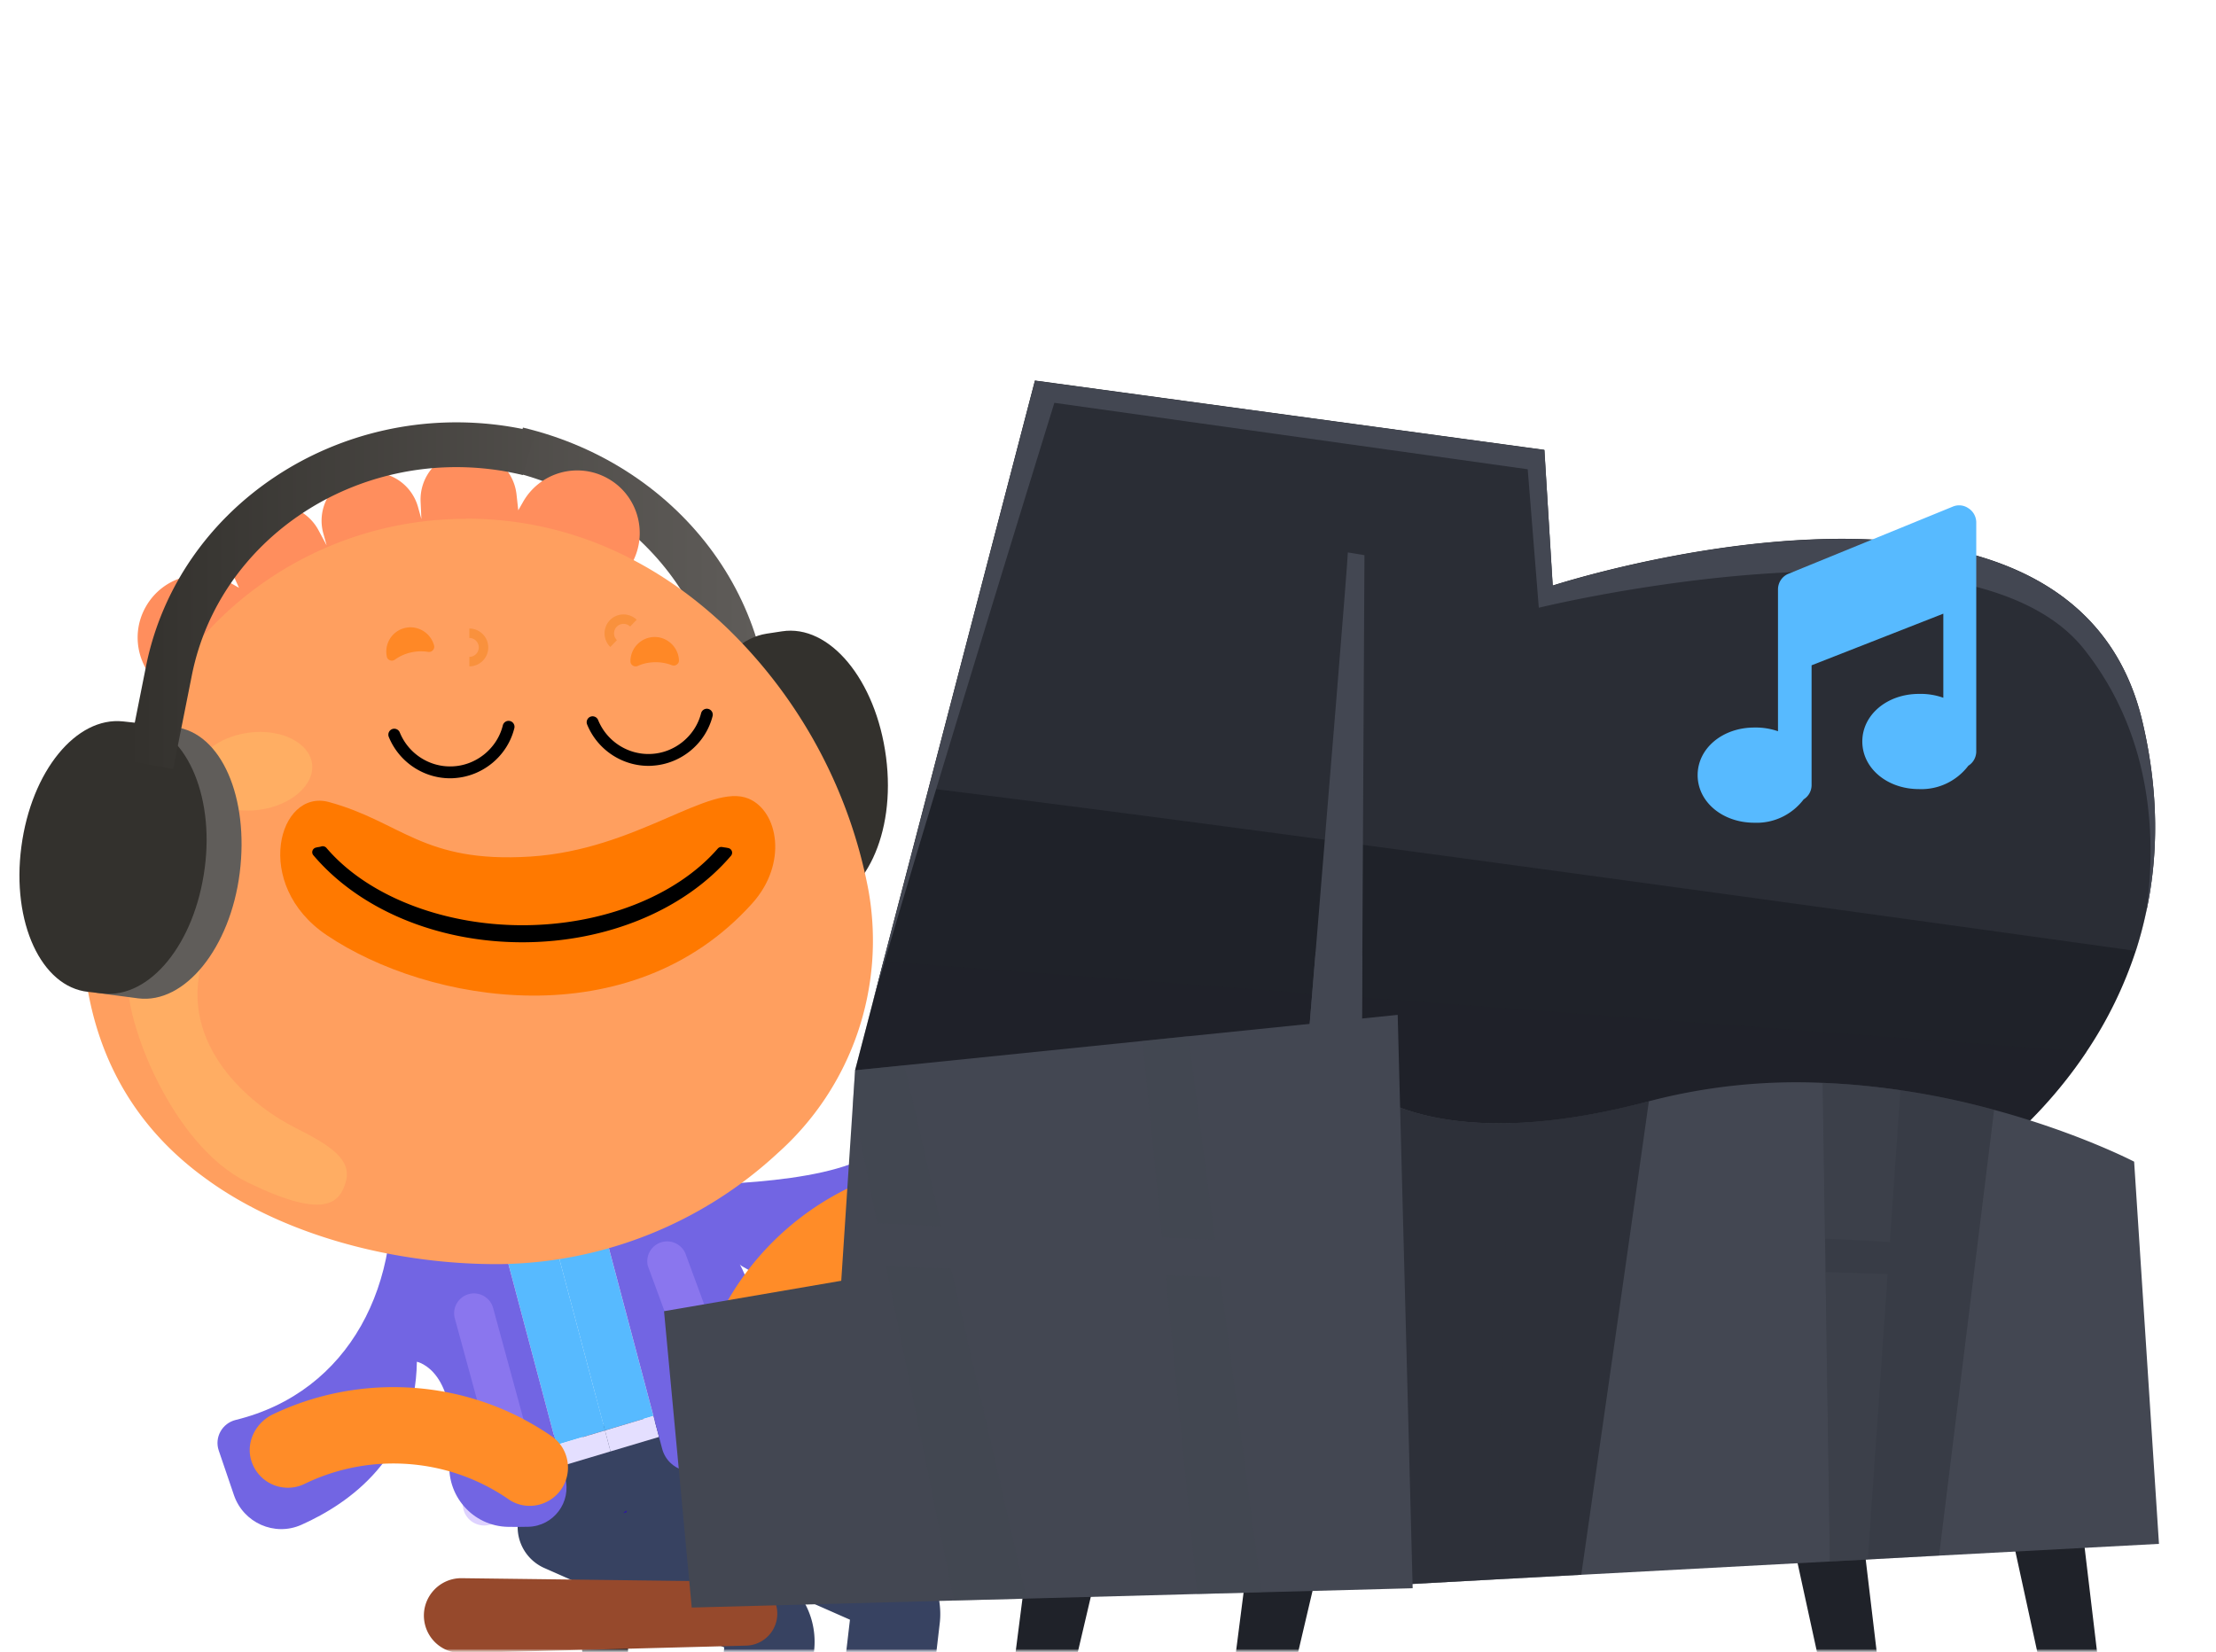 <svg xmlns="http://www.w3.org/2000/svg" width="342" height="255" fill="none"><mask id="a" width="342" height="255" x="0" y="0" maskUnits="userSpaceOnUse" style="mask-type:alpha"><path fill="#D9D9D9" d="M0 0h342v255H0z"/></mask><g mask="url(#a)"><mask id="b" width="375" height="255" x="-18" y="0" maskUnits="userSpaceOnUse" style="mask-type:alpha"><path fill="#E4DFFF" d="M-18 29C-18 12.984-5.016 0 11 0h317c16.016 0 29 12.984 29 29v226H-18V29Z"/></mask><g mask="url(#b)"><ellipse cx="97.921" cy="228.679" fill="#374261" rx="11.296" ry="9.71"/><path fill="url(#c)" d="m80.714 65.984-2.031 6.76c21.134 4.961 35.194 24.03 32.095 44.463l-1.821 11.998 7.424.985 1.821-11.98c3.66-23.943-12.747-46.313-37.488-52.208v-.018Z"/><path fill="#33312D" d="m119.509 141.608 6.681-1.536c7.157-1.402 12.115-11.229 10.556-23.204-1.559-11.974-8.747-20.561-16.061-19.418l-2.356.358c-7.315 1.141-11.962 11.269-10.404 23.242 1.491 11.721 4.267 21.692 11.582 20.549"/><path fill="#374261" d="m139.74 295.89 5.287-45.29a12.39 12.39 0 0 0-7.335-12.825l-28.703-12.669a6.915 6.915 0 0 0-9.115 3.53 6.915 6.915 0 0 0 3.53 9.115l27.771 12.258-5.167 44.28a6.906 6.906 0 0 0 6.875 7.712 6.914 6.914 0 0 0 6.857-6.111Z"/><path fill="#374261" d="m120.345 300.172 5.286-45.291a12.389 12.389 0 0 0-7.335-12.825l-28.702-12.669c-3.488-1.541-7.568.042-9.115 3.53a6.916 6.916 0 0 0 3.53 9.116l27.77 12.257-5.167 44.281a6.907 6.907 0 0 0 6.876 7.711 6.915 6.915 0 0 0 6.857-6.11Z"/><path fill="#AE8EFF" d="M73.255 235.119a3.3 3.3 0 0 1-1.815-3.326l.218-9.729a3.33 3.33 0 0 1 3.664-2.936 3.33 3.33 0 0 1 2.948 3.658l-.218 9.729a3.33 3.33 0 0 1-3.664 2.936 3.4 3.4 0 0 1-1.113-.325h-.013l-.007-.007Z" opacity=".4"/><path fill="#7265E3" d="M113.465 194.772c11.905 7.913 23.228 4.096 30.192-.026 4.087-2.419 5.214-7.827 2.444-11.691l-2.418-3.366c-2.08-2.896-6.062-3.572-9.057-1.631-7.639 4.978-27.721 4.938-35.93 4.938l14.762 11.77.007.006Z"/><path fill="#57BAFF" d="M90.607 180.02a54.455 54.455 0 0 0-8.375-1.114l11.124 41.891 7.487-2.24-10.236-38.537Z"/><path fill="#2A10AC" d="m85.459 221.452-2.975 2.598 3.399-1.021-.424-1.584v.007Zm11.257 11.963-.067-.259-.463.404c.178-.053.357-.092.536-.145h-.006Z"/><path fill="#57BAFF" d="m92.018 215.726-9.779-36.827a52.121 52.121 0 0 0-8.037.166l11.257 42.381.424 1.584 7.487-2.24-1.345-5.07-.007.006Z"/><path fill="#1E1E1E" d="m74.527 226.43.96 3.207.902-.271 6.089-5.315-7.957 2.379h.006Zm11.356-3.391-3.399 1.021-6.088 5.315 10.348-3.102-.86-3.234Zm23.905-3.666-.961-3.201-7.977 2.386.861 3.24 8.083-2.425h-.006Z"/><path fill="#E4DFFF" d="m93.363 220.797-7.487 2.24.862 3.234 7.487-2.24-.656-2.479-.206-.755Z"/><path fill="#E4DFFF" d="m100.85 218.559-7.487 2.24.861 3.234 7.487-2.234-.861-3.24Z"/><path fill="#7265E3" d="M116.393 202.134c-1.544-12.048-13.039-19.397-25.78-22.114l11.575 43.593c.928 3.499 5.334 4.719 7.858 2.134.02-.02.04-.033.053-.06 5.665-5.851 7.407-14.831 6.294-23.553Zm-43.403-22.93-12.933-.026c2.425 18.874-6.108 35.694-23.672 39.995-2.094.51-3.32 2.69-2.624 4.731l2.345 6.879c1.458 4.275 6.268 6.422 10.395 4.586 7.5-3.34 17.624-10.55 17.836-25.176 0 0 6.639 1.285 5.062 15.136-.623 5.468 3.544 10.266 9.044 10.352.987.013 2.02.013 3.087-.013 3.902-.093 6.698-3.798 5.698-7.569l-13.026-49.021c-.404.04-.815.08-1.212.133v-.007Z"/><path fill="#AF8FFF" d="M105.786 206.103a3.072 3.072 0 0 1-2.69-2.253l-3.114-8.45a3.065 3.065 0 0 1 5.91-1.617l3.114 8.45a3.065 3.065 0 0 1-3.22 3.863v.007Zm-27.038 21.153a3.072 3.072 0 0 1-2.69-2.253l-5.884-21.572a3.065 3.065 0 0 1 5.91-1.617l5.883 21.572a3.065 3.065 0 0 1-2.146 3.764c-.365.099-.722.126-1.073.099v.007Z" opacity=".4"/><path fill="#FF8E5D" d="m96.47 88.83-42.906 4.831-3.18-11.452a7.335 7.335 0 0 1 5.108-9.039 7.325 7.325 0 0 1 9.03 5.116l.51 1.836-.118-2.677a7.424 7.424 0 0 1 6.453-7.708c4.12-.53 7.884 2.439 8.348 6.574l.272 2.459.715-1.26c2.61-4.638 8.494-6.269 13.132-3.644 4.637 2.61 6.267 8.516 3.65 13.161l-1.007 1.79v.026-.006l-.007-.007Z"/><path fill="#FF8E5D" d="M27.95 107.836 67.22 89.87l-2.744-9.875-.437-1.577a7.328 7.328 0 0 0-9.03-5.116 7.335 7.335 0 0 0-5.109 9.04l.51 1.835-1.265-2.353a7.433 7.433 0 0 0-9.507-3.28c-3.81 1.677-5.506 6.15-3.777 9.934l1.027 2.253-1.259-.716C31 87.378 25.121 89.008 22.498 93.66c-2.63 4.633-.994 10.524 3.65 13.162l1.79 1.007h.026v.007h-.02.006Z"/><path fill="#FF9F5F" fill-rule="evenodd" d="M71.93 80.063c15.603-.027 29.331 6.401 40.262 16.852a75.95 75.95 0 0 1 21.825 40.433c2.723 15.057-2.564 30.452-13.973 40.625a64.224 64.224 0 0 1-42.867 17.151c-16.245.106-33.617-4.493-45.556-13.301-12.158-8.834-18.876-21.85-18.949-39.087-.37-17.098 8.434-34.051 19.406-45.33a54.312 54.312 0 0 1 39.858-17.317v-.02l-.006-.006Z" clip-rule="evenodd"/><path fill="#FF7900" fill-rule="evenodd" d="M115.532 123.277c-6.036-2.545-17.153 7.9-33.697 8.94-16.55 1.041-19.85-5.355-31.06-8.416-7.778-2.121-11.92 12.75-.364 20.537 15.695 10.577 46.947 15.952 65.677-4.891 5.546-6.163 4.015-14.235-.536-16.163h-.014l-.006-.007Z" clip-rule="evenodd"/><path fill="#000" fill-rule="evenodd" d="M49.828 131.352c6.34 7.435 18.067 12.194 30.808 12.194 12.74 0 24.328-4.739 30.695-12.075.537.099.477.059.934.152-6.718 7.88-18.365 13.102-31.642 13.102-13.278 0-24.992-5.262-31.69-13.175.477-.112.41-.059.888-.192h.013l-.007-.006Z" clip-rule="evenodd"/><path fill="#000" d="M80.616 145.445c-13.072 0-25.13-5.023-32.253-13.433a.72.72 0 0 1-.139-.696.74.74 0 0 1 .524-.484c.245-.06.357-.079.47-.093a2.16 2.16 0 0 0 .39-.093.763.763 0 0 1 .77.232c6.274 7.363 17.868 11.936 30.251 11.936 12.383 0 23.812-4.533 30.146-11.83a.727.727 0 0 1 .682-.238c.225.04.338.053.431.066.132.02.238.033.516.093a.735.735 0 0 1 .544.477.722.722 0 0 1-.133.709c-7.129 8.364-19.167 13.354-32.2 13.354Z"/><path fill="#FF7900" d="m66.994 99.646-.02-.066c-.51-1.849-2.405-3.042-4.293-2.69a3.742 3.742 0 0 0-2.981 4.46v.013c.119.563.795.788 1.258.45a6.63 6.63 0 0 1 2.578-1.126 6.773 6.773 0 0 1 2.524-.066c.57.099 1.073-.411.934-.975Zm37.785 2.265v-.067c-.113-1.915-1.723-3.472-3.638-3.519a3.746 3.746 0 0 0-3.842 3.745v.013c0 .577.616.941 1.14.703.794-.365 1.742-.57 2.749-.57.901 0 1.749.165 2.484.457.544.212 1.14-.179 1.113-.762h-.006Z" opacity=".6"/><path fill="#000" d="m70.098 120.108-.258.016c-4.265.161-8.223-2.406-9.84-6.382a.922.922 0 0 1 .504-1.194.922.922 0 0 1 1.193.503c1.326 3.27 4.572 5.378 8.075 5.245 3.677-.118 6.932-2.732 7.824-6.301a.914.914 0 1 1 1.773.44c-1.073 4.271-4.86 7.397-9.27 7.673Zm30.609-1.918-.257.016c-4.266.161-8.224-2.406-9.84-6.382a.922.922 0 0 1 .503-1.194.922.922 0 0 1 1.193.503c1.327 3.27 4.572 5.378 8.075 5.245 3.677-.118 6.932-2.732 7.824-6.301a.914.914 0 0 1 1.774.44c-1.074 4.271-4.861 7.397-9.272 7.673Z"/><path fill="#FFCE6B" d="M48.165 117.897c.41 3.287-3.273 6.475-8.236 7.118-4.962.623-9.322-1.525-9.752-4.812-.424-3.287 3.273-6.475 8.235-7.117 4.962-.643 9.322 1.524 9.753 4.811Z" opacity=".3"/><path fill="#FFAD63" fill-rule="evenodd" d="M27.228 136.479c1.372.53 6.56.192 3.704 12.949-2.928 13.062 8.964 21.81 14.523 24.587 5.764 2.89 8.871 5.037 7.91 8.417-.96 3.386-3.418 5.785-15.132.086-11.72-5.686-19.088-25.104-18.471-31.665 1.37-14.606 6.088-14.931 7.48-14.401l-.02.02.006.007Z" clip-rule="evenodd"/><path fill="#F9913D" d="M94.191 99.864a2.929 2.929 0 0 1-.066-4.136 2.927 2.927 0 0 1 4.134-.066l-1.013 1.047a1.463 1.463 0 0 0-2.067.033 1.464 1.464 0 0 0 .033 2.068l-1.014 1.047-.007.007Zm-21.758 2.984v-1.458a1.458 1.458 0 0 0 0-2.916v-1.458a2.927 2.927 0 0 1 2.922 2.922 2.927 2.927 0 0 1-2.922 2.923v-.013Z"/><path fill="#605D5A" d="M36.995 134.746c1.464-11.58-2.803-21.63-9.988-22.519-2.72 11.829-14.586 7.72-16.05 19.3-1.051 8.319 3.883 21.706 3.883 21.706s4.468.62 6.49.869c7.19.899 14.203-7.776 15.665-19.356Z"/><path fill="#33312D" d="M15.902 153.356c7.202.765 14.147-7.626 15.69-19.347 1.544-11.455-3.087-21.637-10.288-22.402l-2.317-.254c-7.202-.765-14.147 7.637-15.69 19.347-1.544 11.709 3.087 21.639 10.3 22.401"/><path fill="url(#d)" d="M78.472 65.821C52.28 61.705 27.437 78.185 22.52 102.914l-2.89 14.507 7.098 1.275 2.89-14.507C33.843 83.151 55 69.138 77.273 72.641c1.166.187 2.298.425 3.414.68l1.96-6.65a48.131 48.131 0 0 0-4.19-.85h.016Z"/><path fill="#FF8C28" d="M109.731 206.102c5.042-12.571 15.838-22.11 28.928-25.596 2.979-.793 6.203.614 7.301 3.491a5.898 5.898 0 0 1-4.026 7.844c-9.62 2.475-17.568 9.452-21.257 18.653a30.959 30.959 0 0 0-1.185 3.557c-.78 2.917-3.704 4.716-6.675 4.198-3.412-.595-5.591-3.997-4.687-7.341a42.213 42.213 0 0 1 1.61-4.805l-.009-.001Zm-28.955 12.944c-11.985-6.309-26.389-6.581-38.62-.756-2.782 1.326-4.326 4.487-3.299 7.389a5.898 5.898 0 0 0 8.15 3.367c8.93-4.347 19.505-4.182 28.277.437 1.12.59 2.193 1.24 3.206 1.942 2.485 1.717 5.877 1.193 7.805-1.126 2.213-2.664 1.67-6.667-1.186-8.629a42.423 42.423 0 0 0-4.34-2.618l.007-.006Z"/><path fill="#1F2229" d="m89.624 251.359 1.879 28.834 4.613.459.884-28.369-7.376-.924Z"/><path fill="#96492C" d="M71.27 243.602c-3.62-.045-6.39 3.214-5.76 6.78a5.776 5.776 0 0 0 5.84 4.771l43.804-1.141a4.935 4.935 0 0 0-.067-9.868l-43.816-.542Z"/><path fill="#1F2229" d="m158.883 238.297-8.545 66.675h4.272l14.954-63.683-10.681-2.992Zm34.005 0-8.545 66.675h4.273l14.953-63.683-10.681-2.992Zm128.158-5.129 8.545 71.803h-4.273l-14.953-68.581 10.681-3.222Zm-34.005 0 8.545 71.803h-4.273L276.36 236.39l10.681-3.222Zm-155.073-67.963 26.574 11.953 28.536 12.834 59.747-4.21 55.617-3.911s10.887-6.5 19.579-19.539a63.492 63.492 0 0 0 7.602-15.568 60.184 60.184 0 0 0 1.585-5.945c1.851-8.51 2.053-18.343-.583-29.491-11.097-47.025-91.001-20.947-91.001-20.947l-1.285-20.946-78.616-10.7-16.404 62.897-6.972 26.709-1.656 6.421-2.723 10.443Z"/><path fill="#1F2229" d="m131.968 165.203 26.574 11.954c25.365 2.52 58.491 5.786 88.283 8.624l55.617-3.912s10.887-6.5 19.579-19.539l-185.662-13.959-1.668 6.389-2.723 10.443Z" opacity=".4" style="mix-blend-mode:multiply"/><path fill="#434752" d="M331.216 140.834a60.115 60.115 0 0 1-1.586 5.945c-41.329-5.763-140.436-19.488-186.276-25.1l16.405-62.898 78.616 10.701 1.284 20.946s79.893-26.078 91.002 20.946c2.604 11.118 2.406 20.951.555 29.46Z" opacity=".3"/><path fill="#434752" d="m333.198 238.303-33.946 1.815-16.836.907-38.369 2.053-13.476.726-17.006.927-6.159-74.843-.396-4.962s1.268 1.894 4.573 3.888l.551.321c3.963 2.263 10.618 4.522 21.037 4.225 5.85-.163 12.901-1.142 21.319-3.377l.131-.036a89.893 89.893 0 0 1 26.685-2.802 119.392 119.392 0 0 1 26.459 4.166c13.047 3.535 21.6 7.998 21.6 7.998l3.833 58.994Zm-1.982-97.469c1.534-10.645 1.308-26.895-9.564-40.608-17.942-22.654-84.165-6.417-84.165-6.417l-1.712-21.374-73.052-10.257s-20.514 66.366-28.036 92.583l25.044-95.995 78.616 10.7 1.284 20.947s79.893-26.079 91.002 20.946c2.632 11.133 2.434 20.966.583 29.475Z"/><path fill="#434752" d="m210.58 85.694-.329 61.827-.099 17.261-8.548-.428s.602-7.273 1.438-17.419c1.895-22.92 4.974-60.48 4.974-61.666l2.564.425Z"/><path fill="#434752" d="M233.156 173.358c-1.047 18.913-1.411 53.323-2.608 70.444l-16.983.928-1.982-75.898c3.892 2.346 10.658 4.843 21.573 4.526Z" opacity=".3" style="mix-blend-mode:multiply"/><path fill="#1F2229" d="M254.474 169.981c-2.378 17.014-7.816 54.916-10.435 73.095l-13.476.726-16.998.927-6.159-74.843 4.712-.753c3.963 2.263 10.618 4.522 21.037 4.225 5.85-.163 12.901-1.158 21.319-3.377Z" opacity=".6"/><path fill="#434752" d="m210.251 147.516-.099 17.261-8.548-.429s.602-7.272 1.438-17.418l7.209.586Z" opacity=".9" style="mix-blend-mode:multiply"/><path fill="#434752" d="m102.481 202.389 4.276 45.745 40.474-1.086 11.216-.294 26.308-.709 9.976-.269 23.289-.623-2.311-88.505-32.297 3.302-7.079.725-36.728 3.753-7.637.777-.341 5.153-1.795 27.335-27.351 4.696Z"/><path fill="#1F2229" d="m281.298 167.145.364 24.081.08 5.152.674 44.647 5.857-.313 10.987-.595 8.497-68.807a124.157 124.157 0 0 0-14.458-3.032 110.938 110.938 0 0 0-12.001-1.133Z" opacity=".3" style="mix-blend-mode:screen"/><path fill="#434752" d="m293.295 168.278-1.625 23.451c-2.992-.218-6.552-.396-10.008-.523l-.364-24.061c4.016.16 8.021.538 11.997 1.133Zm-5.026 72.435-5.857.313-.67-44.674 9.583.305-3.056 44.056Zm-99.97-43.58-8.395-.262 4.851 49.173 9.976-.27c-1.748-13.15-4.165-31.46-6.432-48.641Zm-11.966-36.458 2.993 30.319 8.212.396a24461.136 24461.136 0 0 1-4.126-31.456l-7.079.741Zm-29.546 35.138-10.043-.321 10.487 51.555 11.216-.293-11.66-50.941Zm-15.16-25.454 3.753 18.437 9.913.5-5.688-24.866-7.637.776-.341 5.153Z" opacity=".4" style="mix-blend-mode:screen"/></g><path fill="#57BAFF" d="M303.78 78.444a2.505 2.505 0 0 0-2.363-.26L276.003 88.57c-.469.191-.872.52-1.157.945-.285.426-.44.928-.444 1.444v21.911a10.436 10.436 0 0 0-3.66-.571c-4.905 0-8.742 3.219-8.742 7.347s3.837 7.347 8.742 7.347a9.025 9.025 0 0 0 4.241-.86 9.203 9.203 0 0 0 3.383-2.749c.364-.226.666-.542.88-.918.213-.377.33-.802.34-1.237v-18.536l20.331-7.97v12.981a10.408 10.408 0 0 0-3.761-.597c-4.905 0-8.742 3.219-8.742 7.347 0 4.127 3.837 7.347 8.742 7.347a9.01 9.01 0 0 0 4.24-.861 9.204 9.204 0 0 0 3.384-2.748 2.57 2.57 0 0 0 .879-.918c.214-.377.331-.802.341-1.237V80.573a2.643 2.643 0 0 0-.347-1.222 2.572 2.572 0 0 0-.873-.907Z"/></g><defs><linearGradient id="c" x1="15.402" x2="118.71" y1="98.087" y2="98.087" gradientUnits="userSpaceOnUse"><stop stop-color="#33312D"/><stop offset="1" stop-color="#605D5A"/></linearGradient><linearGradient id="d" x1="19.629" x2="119.334" y1="91.944" y2="91.944" gradientUnits="userSpaceOnUse"><stop stop-color="#33312D"/><stop offset="1" stop-color="#605D5A"/></linearGradient></defs></svg>